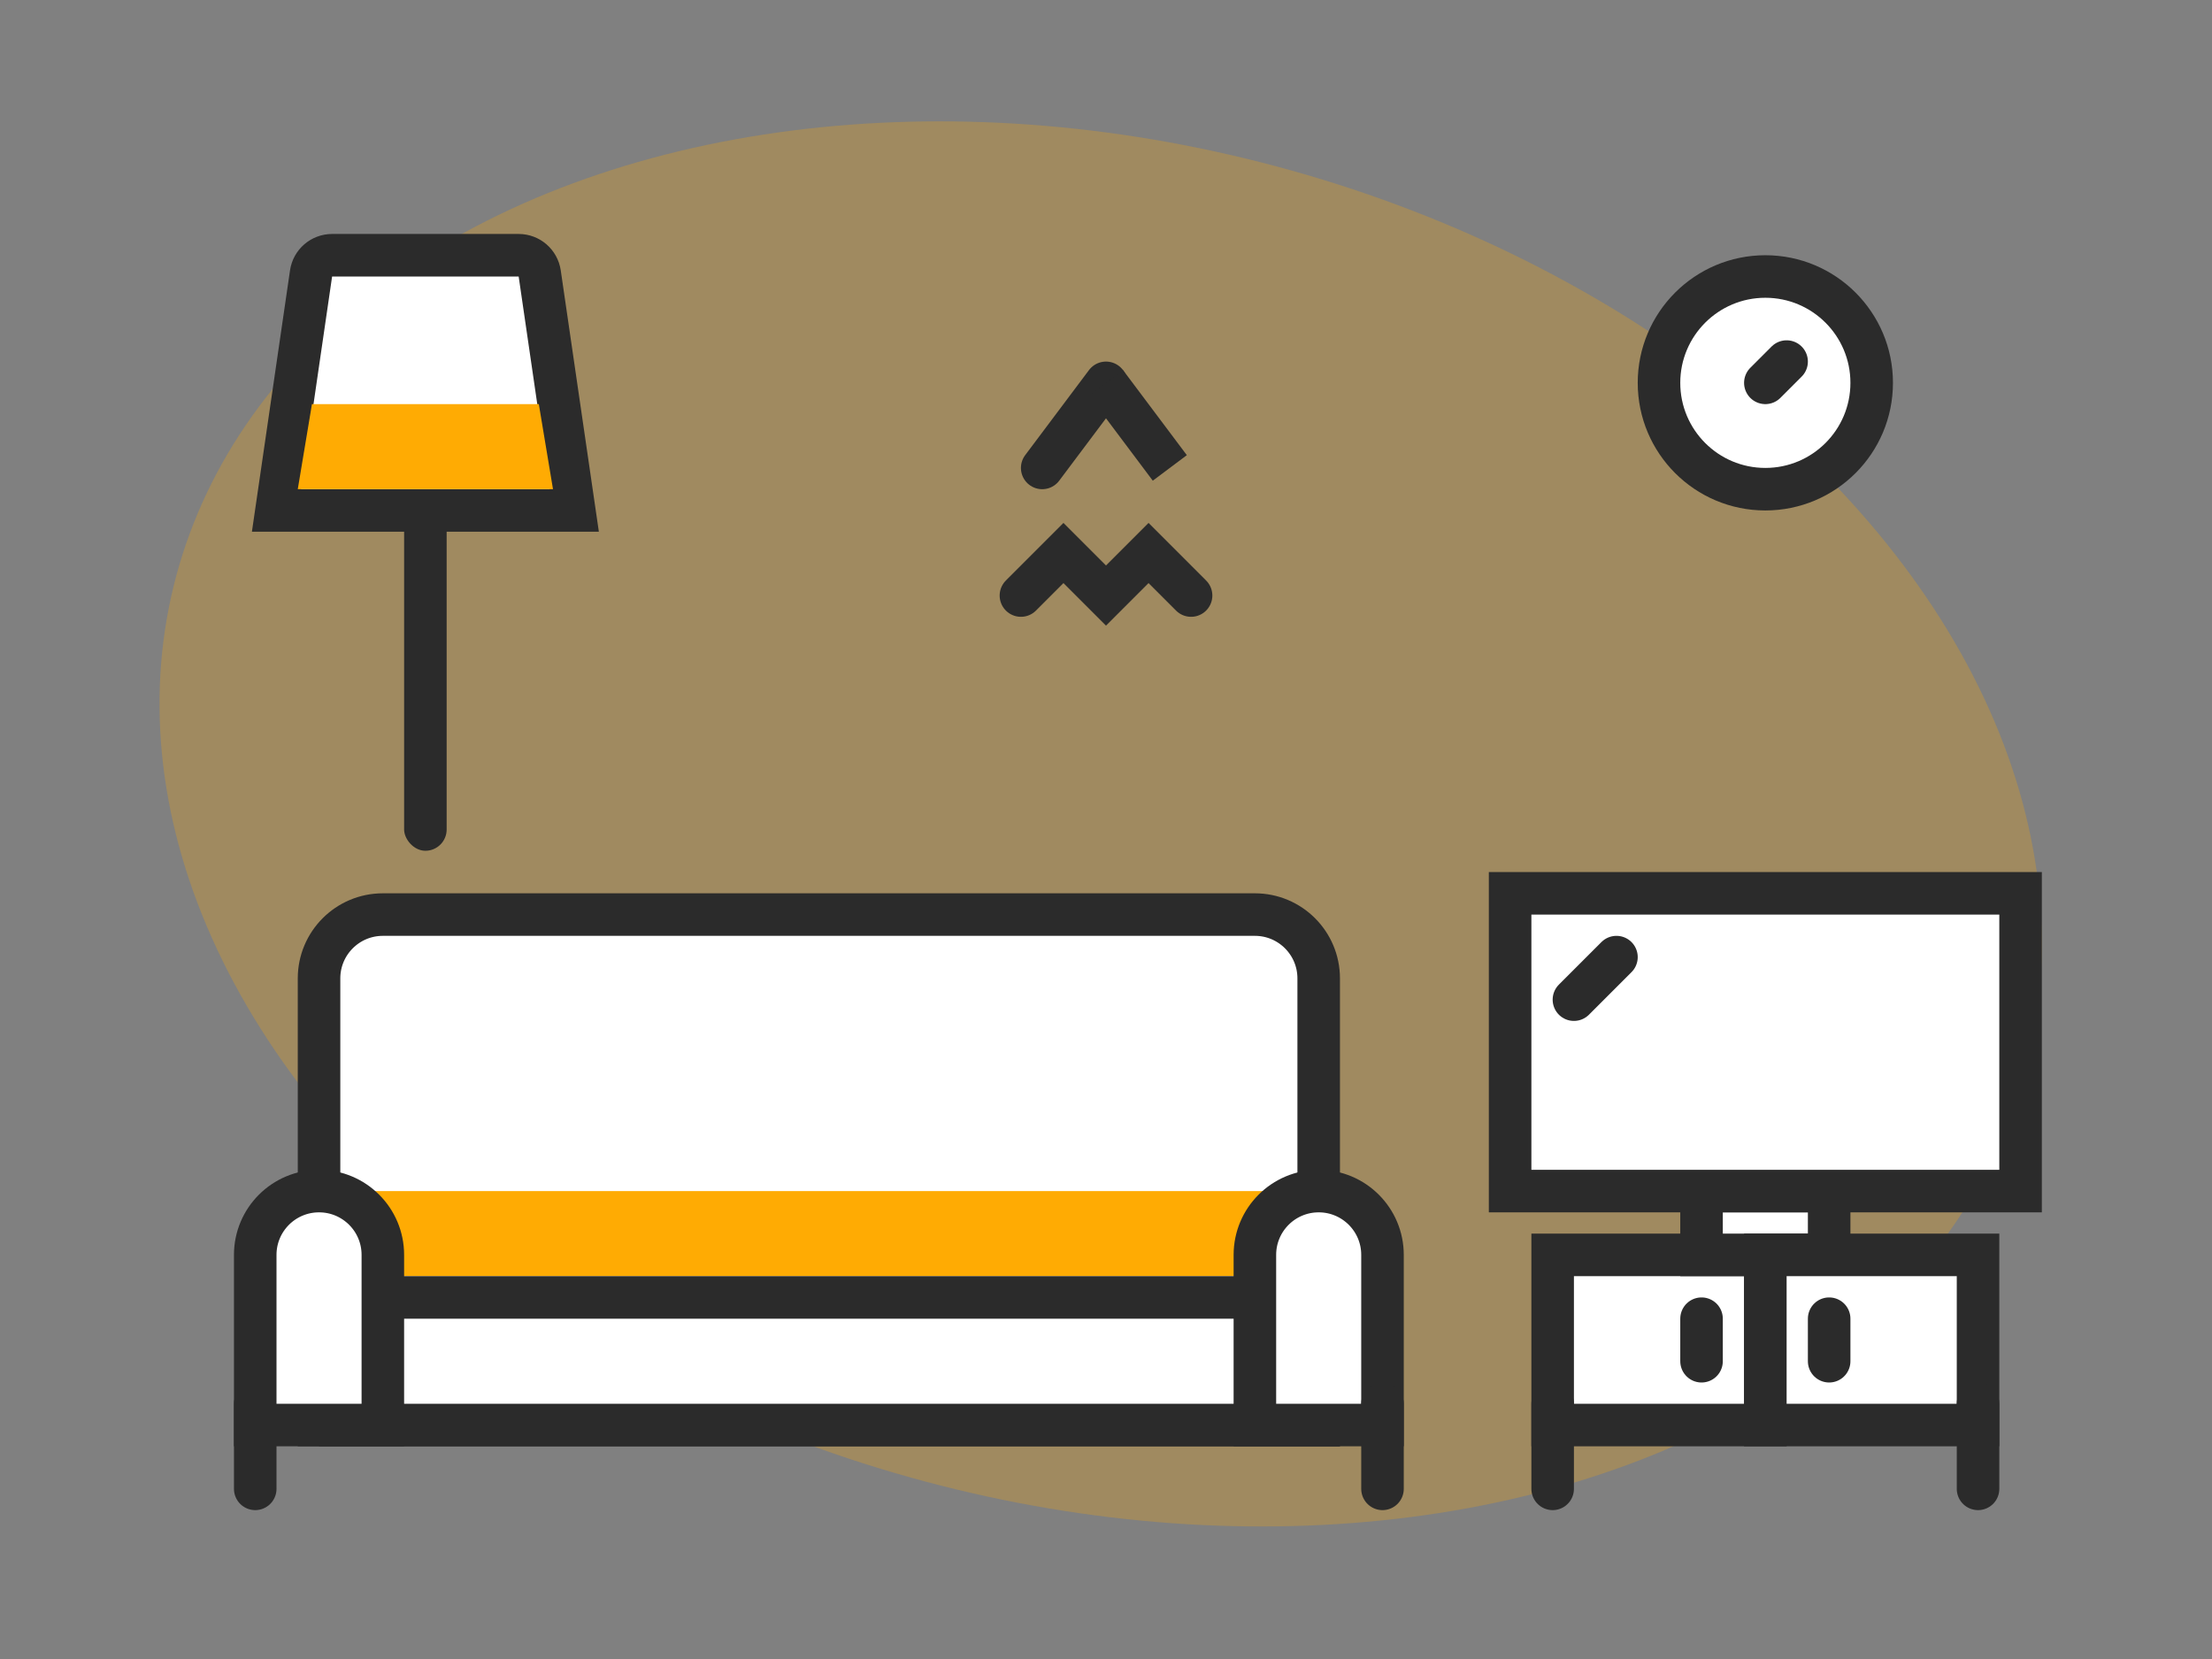 <svg width="104" height="78" viewBox="0 0 104 78" fill="none" xmlns="http://www.w3.org/2000/svg">
<rect x="0" y="0" width="104" height="78" fill="#808080" stroke="none"/>
<g clip-path="url(#clip0)">
<ellipse cx="51.749" cy="38.737" rx="32" ry="45" transform="rotate(-75 51.749 38.737)" fill="#FFAB03" fill-opacity="0.25"/>
<mask id="path-2-inside-1" fill="white">
<rect x="30" y="62" width="36" height="6" rx="1"/>
</mask>
<rect x="30" y="62" width="36" height="6" rx="1" fill="white" stroke="#2B2B2B" stroke-width="4" mask="url(#path-2-inside-1)"/>
<path d="M15 46C15 44.343 16.343 43 18 43H59C60.657 43 62 44.343 62 46V67L15 67L15 46Z" fill="white" stroke="#2B2B2B" stroke-width="2"/>
<path d="M15 56H62V60H15V56Z" fill="#FFAB03"/>
<path d="M16 61H62V67H16V61Z" fill="white" stroke="#2B2B2B" stroke-width="2"/>
<path d="M59 59C59 57.343 60.343 56 62 56C63.657 56 65 57.343 65 59V67H59V59Z" fill="white" stroke="#2B2B2B" stroke-width="2"/>
<path d="M12 66V70" stroke="#2B2B2B" stroke-width="2" stroke-linecap="round"/>
<path d="M65 66V70" stroke="#2B2B2B" stroke-width="2" stroke-linecap="round"/>
<path d="M12 59C12 57.343 13.343 56 15 56C16.657 56 18 57.343 18 59V67H12V59Z" fill="white" stroke="#2B2B2B" stroke-width="2"/>
<rect x="19" y="24" width="2" height="16" rx="1" fill="#2B2B2B"/>
<path d="M13 24H27L25.375 12.856C25.303 12.364 24.882 12 24.385 12H15.615C15.118 12 14.697 12.364 14.625 12.856L13 24Z" fill="white" stroke="#2B2B2B" stroke-width="2"/>
<mask id="path-12-inside-2" fill="white">
<rect x="39" y="21" width="26" height="12" rx="1"/>
</mask>
<rect x="39" y="21" width="26" height="12" rx="1" fill="white" stroke="#2B2B2B" stroke-width="4" mask="url(#path-12-inside-2)"/>
<path d="M48 28L50 26L52 28L54 26L56 28" stroke="#2B2B2B" stroke-width="2" stroke-linecap="round"/>
<path d="M52 18L49 22" stroke="#2B2B2B" stroke-width="2" stroke-linecap="round"/>
<path d="M52 18L55 22" stroke="#2B2B2B" stroke-width="2"/>
<circle cx="83" cy="18" r="5" fill="white" stroke="#2B2B2B" stroke-width="2"/>
<path d="M83 18L84 17" stroke="#2B2B2B" stroke-width="2" stroke-linecap="round"/>
<path d="M73 59H83V67H73V59Z" fill="white" stroke="#2B2B2B" stroke-width="2"/>
<path d="M80 56H86V59H80V56Z" fill="white" stroke="#2B2B2B" stroke-width="2"/>
<path d="M71 56V42H95V56H71Z" fill="white" stroke="#2B2B2B" stroke-width="2"/>
<path d="M83 59H93V67H83V59Z" fill="white" stroke="#2B2B2B" stroke-width="2"/>
<path d="M73 66V70" stroke="#2B2B2B" stroke-width="2" stroke-linecap="round"/>
<path d="M93 66V70" stroke="#2B2B2B" stroke-width="2" stroke-linecap="round"/>
<path d="M80 62L80 64" stroke="#2B2B2B" stroke-width="2" stroke-linecap="round"/>
<path d="M86 62L86 64" stroke="#2B2B2B" stroke-width="2" stroke-linecap="round"/>
<path d="M74 47L76 45" stroke="#2B2B2B" stroke-width="2" stroke-linecap="round"/>
<path d="M14.667 19H25.333L26 23H14L14.667 19Z" fill="#FFAB03"/>
</g>
<defs>
<clipPath id="clip0">
<rect width="104" height="78" fill="white"/>
</clipPath>
</defs>
</svg>
